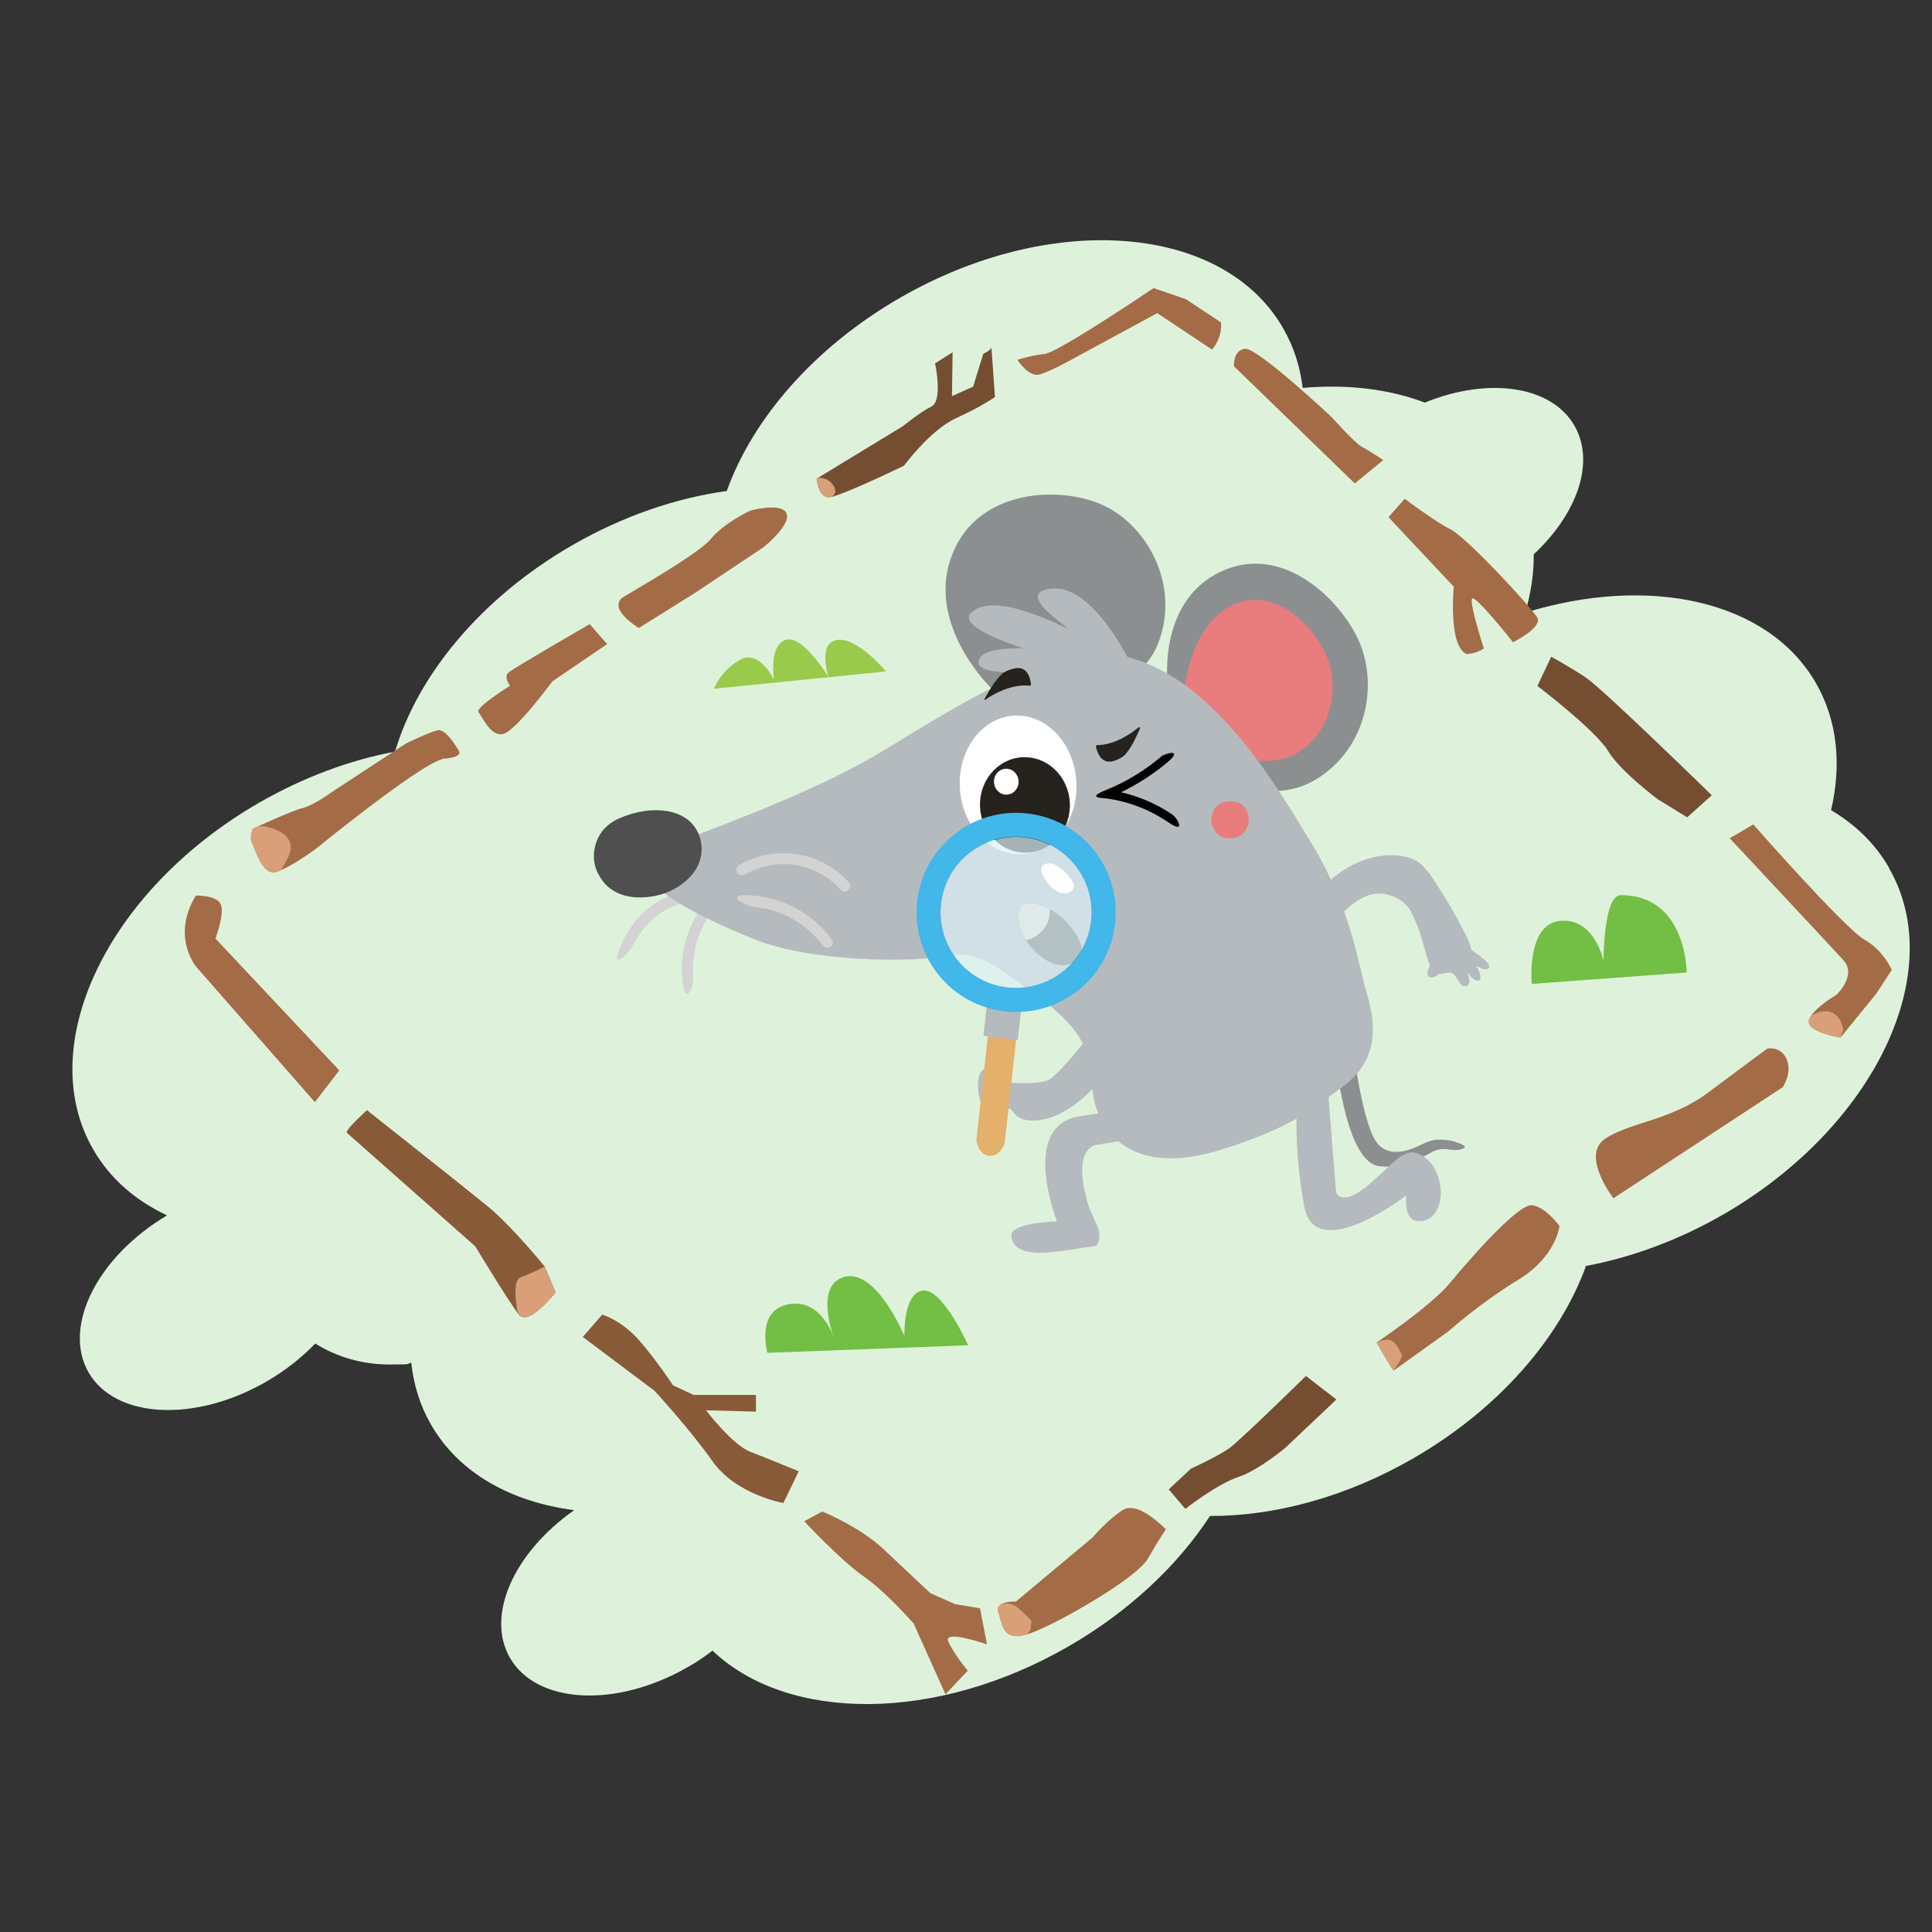 <svg xmlns="http://www.w3.org/2000/svg" xmlns:xlink="http://www.w3.org/1999/xlink" id="Ebene_1" viewBox="0 0 894 894"><rect x="0" y="0" width="894" height="894" fill="#333333" stroke="none"/><defs><style>      .st0 {        fill: none;      }      .st1 {        fill: #e7dbcc;      }      .st2 {        fill: #a36c46;      }      .st3 {        fill: #73be44;      }      .st4 {        fill: #9aca4c;      }      .st5 {        fill: #4f4f4f;      }      .st6 {        clip-path: url(#clippath-1);      }      .st7 {        clip-path: url(#clippath-3);      }      .st8 {        clip-path: url(#clippath-4);      }      .st9 {        clip-path: url(#clippath-2);      }      .st10 {        clip-path: url(#clippath-6);      }      .st11 {        clip-path: url(#clippath-5);      }      .st12 {        fill: #fff;      }      .st13 {        fill: #e97c7d;      }      .st14 {        fill: #b5babe;      }      .st15 {        fill: #8c8f90;      }      .st16 {        fill: #ddf1f7;        opacity: .7;      }      .st17 {        fill: #def2db;      }      .st18 {        fill: #754e32;      }      .st19 {        fill: #895a38;      }      .st20 {        fill: #e4b06c;      }      .st21 {        fill: #42b7e9;      }      .st22 {        fill: #d99f79;      }      .st23 {        fill: #26221d;      }      .st24 {        fill: #d3d3d3;      }      .st25 {        clip-path: url(#clippath);      }    </style><clipPath id="clippath"><path class="st0" d="M473.3,418.8c.4-.3.8-.5,1.2-.6,1.2-.4,2.4-.3,3.7-.1,8.6,1.3,16.1,7.9,20.3,15.2,1,1.7,1.8,3.6,2,5.6.1,2-.6,4.2-2.2,5.3-1.7,1.2-3.1,2.1-5.2,2.4-10.3,1.2-23.7-13.6-21.6-24.3.3-1.4.8-2.7,1.9-3.5Z"></path></clipPath><clipPath id="clippath-1"><path class="st0" d="M377.9,221.3s.7,9.1,5.8,8.8,34.6-14.6,34.6-14.6c0,0,12.2-16.6,24.1-22s18-9.8,18-9.8c0,0-1.7-24.4-1.7-23s-3.7,3-3.7,3l-4.7,15.2-9.8,4.4.3-20.3-8.1,5.1s3.7,17.3-1.7,20-13.2,9.1-13.2,9.1l-39.6,24.1Z"></path></clipPath><clipPath id="clippath-2"><path class="st0" d="M204.8,351.1s9.5-.3,7.5-3.7-6.4-10.2-9.8-9.5c-3.4.7-14.6,6.1-14.6,6.1l-34.2,22.4s-8.8,6.4-13.6,7.5-23,9.5-23,9.5c0,0-2,3.7-.3,7.1s4.7,14.9,11.2,12.9,18-10.5,18-10.5c0,0,47.8-39,58.9-41.7Z"></path></clipPath><clipPath id="clippath-3"><path class="st0" d="M160.4,524.1c0-2,9.4-10.4,9.4-10.4,0,0,45.1,35.7,56,44.6,10.9,8.9,26.3,27.8,26.3,27.8l5,11.9s-12.4,15.9-16.9,10.4c-4.5-5.5-20.3-31.7-20.3-31.7l-59.5-52.6Z"></path></clipPath><clipPath id="clippath-4"><path class="st0" d="M470.3,741.1s-10.3-.6-8.3,5.1,1.9,14.1,14.7,9.6c12.8-4.5,49.4-25.6,54.5-34.6s8.3-13.5,8.3-13.5c0,0-12.8-13.5-19.9-9-7.1,4.5-14.1,12.8-14.1,12.8l-35.3,29.5Z"></path></clipPath><clipPath id="clippath-5"><path class="st0" d="M645.3,634.7c-.4-.4-1-1.2-1.7-2.3-2.6-4-6.6-11.2-6.6-11.2,0,0,25-16.7,34-27.6,9-10.9,31.4-36.5,37.8-35.9,6.4.6,12.8,9.6,12.8,9.6,0,0-1.3,14.1-19.2,25-17.9,10.9-32.1,23.7-32.1,23.7l-25.4,18.2"></path></clipPath><clipPath id="clippath-6"><path class="st0" d="M851.7,480.2s-15.4-2.6-14.7-7.7,12.8-12.2,12.8-12.2c0,0,9.6-9,3.2-16s-52.6-56.4-52.6-56.4l10.9-6.4s42.3,48.1,51.3,53.2c9,5.1,12.8,14.1,12.8,14.1l-7.1,10.9-16.7,20.5Z"></path></clipPath></defs><path class="st17" d="M874.1,401.5c-6.4-11.1-15.6-20-26.8-26.6,4.9-21,3-41.4-7-58.8-22.2-38.5-77.4-50.2-134.5-32.6,2.6-9.1,4-18.2,3.9-27,20.2-18.8,28.6-42.7,18.8-59.6-10.8-18.6-40-22.5-69.2-10.6-16.5-6.3-35.9-8.6-56.5-6.8-1.2-9.8-4.1-19.1-9.1-27.7-27.8-48.2-107.2-54.4-177.4-13.9-39.8,23-68.1,56.1-80,89.3-23.3,3.2-47.9,11.5-71.5,25.1-42.3,24.4-71.6,60.3-82,95.5-20.8,3.9-42.3,11.8-63,23.7-70.1,40.5-104.5,112.4-76.6,160.5,7.8,13.5,19.6,23.6,34.1,30.4-32.3,19.2-48.5,51.5-36.3,72.7,12.4,21.4,49.2,23.3,82.3,4.2,8.8-5.1,16.3-11.1,22.6-17.6,9.7,6.1,21.5,9.7,34.3,9.7s6.8-.3,10.1-.8c1.1,10.2,4.1,19.9,9.2,28.7,12.9,22.4,37,35.7,66.2,39.5-27.8,19.5-41.1,48.7-29.7,68.4,12.4,21.4,49.2,23.3,82.3,4.2,4.1-2.3,7.9-4.9,11.4-7.6,34.7,33.1,103.3,33.5,164.8-2,28.1-16.2,50.5-37.5,65.4-60.3,29.6.1,62.8-8.6,94.1-26.7,39.7-22.9,67.9-55.9,79.9-89,20.9-3.9,42.6-11.8,63.5-23.8,70.1-40.5,104.5-112.4,76.6-160.5Z"></path><path class="st15" d="M617.3,482.5s4,54.9,20.8,57.1c6.6.9,13-.6,18.9-3.5,2.2-1.1,4.2-2.3,6.4-3.4,3-1.4,5.3-1,8.6-.6,1.8.2,3.8.1,5.4-.8,2.3-1.4-5.3-3.3-6.2-3.5-2.8-.5-6-.7-8.8,0s-5.3,2.3-7.9,3.3c-5.6,2.3-12,3.3-16.6-1.4-7.3-7.3-11.9-45.6-11.9-45.6l-8.5-1.6Z"></path><path class="st14" d="M510.7,470.5s-18.9,25.5-25.3,29.1c-4.3,2.4-20,1.8-27.6.2l7.4,12.2c4.2.5,3.1,6.2,12,6.5,23.3.8,44.9-35.1,44.3-36.1l-10.9-11.8Z"></path><path class="st24" d="M334.8,412.5c-18.9-4.2-37.9,4.7-46.2,22.3s3,5.6,4.4,2.6c7.3-15.5,23.6-23.7,40.4-19.9s4.6-4.2,1.4-5h0Z"></path><path class="st24" d="M329.5,413.9c-10,10.5-15,24.5-13.8,38.9s5.4,3.3,5.1,0c-1.1-13.1,3.2-25.7,12.3-35.3,2.3-2.4-1.4-6-3.6-3.6h0Z"></path><path class="st15" d="M540.2,314.1s-3.7-36.1,24.5-49.5c28.2-13.4,54.6,11.8,63.7,31.1,9.1,19.3,5.2,48.7-17.9,64-23.2,15.2-46-1.9-46.6-1.6-.6.4-23.6-43.9-23.6-43.9Z"></path><path class="st13" d="M548.1,318.5s2.8-29.1,21.9-38.4c19.1-9.3,37.1,8.7,43.4,22.4,6.3,13.7,3.8,34.5-11.8,45.1-15.6,10.6-38.1-.9-38.5-.7s-15-28.4-15-28.4Z"></path><path class="st15" d="M459.3,319.1s-33.9-32-17.1-66.1c13.8-28,52.2-28.2,70.9-17.9,18.7,10.3,32.8,36.4,22.9,62.4-9.9,25.9-42,20.7-42.3,21.3-.3.7-34.5.4-34.5.4Z"></path><path class="st14" d="M524.3,309.2s-20.5-45.1-42.4-35.6c-7.5,4.1,12.7,16.9,12.1,17.2-.6.2-34.7-18.5-45-6.8-5.5,6.8,24.7,16,24.7,16,0,0-20.8-1-20.9,6.4,0,7.4,28.3,3.2,32,7,9.9-1.1,39.5-4.1,39.5-4.1Z"></path><path class="st14" d="M439.9,442.1c-18.6,3.6-65.3,3-91.4-7.7-26.1-10.7-51.7-23.5-51-35.5,0,0,6.1-5.2,26.7-13.2,21.5-8.3,54.7-20.9,81.6-36.6,27.5-16.1,81.8-53.8,115.9-45.1,40.1,10.3,68.3,58.3,85.7,87.1,18,29.8,21.3,56.1,24.8,67.6,10.5,33.4-8.4,42-19.6,50.6-14.5,11-30.5,17.4-47.9,22.8-15.8,4.9-35.4,7.1-48.5-5.2-5.4-5.1-9-12-10.2-19.3-1.1-6.9-.8-14.2-3.2-20.8-2.3-6.4-6.7-11.9-11.5-16.6-5.3-5.2-11.5-9.4-17.5-13.8-9.6-7-21.2-16.8-33.9-14.3Z"></path><path class="st5" d="M276.8,404.4c-1.6-3.2-2.3-6.7-1.9-10.3.6-4.8,3-11.6,11.6-15.4,15.1-6.7,33.2-5,37.4,9,4.1,14.1-8.9,24.6-20.9,26.9-10.5,2-21.2-.1-26.2-10.3Z"></path><ellipse class="st12" cx="470.9" cy="363.5" rx="27" ry="32.1" transform="translate(-21.1 29.1) rotate(-3.5)"></ellipse><ellipse class="st23" cx="474" cy="372.8" rx="20.8" ry="22.1" transform="translate(-21.6 29.3) rotate(-3.5)"></ellipse><ellipse class="st12" cx="465.4" cy="362.1" rx="5.7" ry="6" transform="translate(-21 28.7) rotate(-3.5)"></ellipse><path class="st13" d="M560.5,379.2c0,0,0-8.3,8.7-8.4,8.8,0,8.8,8,8.6,9.7-.3,2.3-2.5,7.9-9.4,7.4,0,0-7.3,0-7.9-8.7Z"></path><path class="st23" d="M456.6,323.3c3.5-2.3,11.6-6.9,19.9-6,.3,0,.6-.2.6-.5-.3-2.8-1.3-6.6-4.6-7.5-1.3-.4-2.8-.1-4.2.3-1.5.4-3,1-4.2,1.9-1.4,1.1-2.4,2.4-3.4,3.7-.6.7-1.1,1.5-1.6,2.3-1.1,1.7-2.2,3.5-3.2,5.3s.3.8.8.5Z"></path><path class="st24" d="M344.6,404.7c14.9-8.5,33-5.6,44.5,7.1,2.2,2.5,5.9-1.2,3.6-3.6-13.1-14.4-33.9-17.5-50.7-7.9-2.9,1.6-.3,6.1,2.6,4.4h0Z"></path><path class="st24" d="M348.5,419.6c12.8,1.1,24.5,7.6,32.1,17.8,2,2.6,6.4,0,4.4-2.6-8.8-11.9-21.8-19.1-36.6-20.4s-3.3,4.9,0,5.1h0Z"></path><path class="st23" d="M526.8,336.6c-3.2,2.7-10.8,8.1-19.1,8.2-.3,0-.6.3-.6.6.6,2.8,2,6.4,5.4,7,1.4.2,2.8-.2,4.1-.7,1.4-.6,2.8-1.3,3.9-2.4,1.2-1.2,2.1-2.7,3-4.1s.9-1.6,1.4-2.5c.9-1.9,1.8-3.7,2.6-5.6.2-.5-.4-.8-.8-.4Z"></path><path class="st14" d="M469.3,506.6c-1.6-2.1-5.3.2-8.1,2.4,2.4-3.6,5.4-9.3,1.5-9.8-1.6-.2-2.9.6-3.8,1.9.4-4,0-7.8-2.8-6.8-5.2,1.8-3.4,12.6-2.7,14.1.4,2.3,1.1,5.8,2.6,7,2.3,1.9,5.2,3.6,7.4.6,0,0,0,0,0,0,2.6-1.9,6.8-5.4,6.1-7.4.3-.6.4-1.3-.1-1.9Z"></path><path d="M537.1,350.3c-7.6,6.4-16.2,11.6-25.4,15.3s-1.7,3.6.5,3.9c10.2,1.4,19.9,5.2,28.4,11s4.2-2,2-3.5c-9.1-6.2-19.5-10.1-30.4-11.6l.5,3.9c9.9-4,19-9.5,27.2-16.3s-.9-4.5-2.8-2.8h0Z"></path><g><path class="st5" d="M473.3,418.8c.4-.3.8-.5,1.2-.6,1.2-.4,2.4-.3,3.7-.1,8.6,1.3,16.1,7.9,20.3,15.2,1,1.7,1.8,3.6,2,5.6.1,2-.6,4.2-2.2,5.3-1.7,1.2-3.1,2.1-5.2,2.4-10.3,1.2-23.7-13.6-21.6-24.3.3-1.4.8-2.7,1.9-3.5Z"></path><g class="st25"><path class="st1" d="M457.4,420.5c-.9.4,10.1,18.1,19.6,13.9,14.2-6.3,7-22.5,7-22.5l-26.6,8.6Z"></path></g></g><g><g><path class="st20" d="M458.8,463.9l-7,63.6s.6,6.7,5.8,7.3c5.3.6,7.3-5.8,7.3-5.8l7.1-64.3-13.2-.7Z"></path><rect class="st14" x="456.4" y="460.4" width="16" height="19.7" transform="translate(54.1 -47.9) rotate(6.3)"></rect><circle class="st16" cx="470.2" cy="422.2" r="34.9"></circle><path class="st12" d="M482.5,400.4c5.1-3.6,12.5,4.8,14.2,8.3s-4.8,8.1-11,.9c-6.2-7.2-3.2-9.2-3.2-9.2Z"></path></g><path class="st21" d="M475.2,376.4c-25.3-2.8-48.1,15.5-50.8,40.8-2.8,25.3,15.5,48.1,40.8,50.8,25.3,2.8,48.1-15.5,50.8-40.8,2.8-25.3-15.5-48.1-40.8-50.8ZM504.9,426c-2.1,19.2-19.4,33-38.6,30.9-19.2-2.1-33-19.4-30.9-38.6,2.1-19.2,19.4-33,38.6-30.9,19.2,2.1,33,19.4,30.9,38.6Z"></path></g><path class="st14" d="M489.1,565.2s-17.4-44.1,10.2-48.6c27.6-4.5,35.7-4.8,35.7-4.8l1.5,13.2-29.4,4.8s-11.7,1.2-3.3,28.5c1.2,3,2.9,6.7,4.2,9.6s1.1,8.6-2.2,8.9c-11.7,1.1-36.6,8.1-37.8-4.9-.6-6.3,21.1-6.7,21.1-6.7Z"></path><path class="st14" d="M650.7,553.2s-42.2,32.5-47.2,5-3.3-46.8-3.3-46.8l14.3-7s3.7,47,3.7,47c.2,1.6,2.2,2.7,3.6,2.7,2.3.1,4.6-1,6.5-2.2,3.7-2.2,6.7-5.2,9.9-8,3.2-2.8,6.1-6.1,9.5-8.5,1.5-1,3.1-1.8,4.8-2.1,3.6-.5,7.2,2.2,9.5,4.8,2,2.4,3.3,5.3,4,8.3,1.3,5.2,1,12.1-3,16.1-1.9,2-4.6,2.8-7.3,2.5-6.3-.6-5-11.9-5-11.9Z"></path><path class="st2" d="M90.5,414.4s8.6-.3,11.3,3.4-2.1,16.5-2.1,16.5l57.3,61-11.3,14.7-54.8-62.5s-11.9-13.8-.3-33.1Z"></path><path class="st19" d="M160.4,524.1c0-2,9.4-10.4,9.4-10.4,0,0,45.1,35.7,56,44.6,10.9,8.9,26.3,27.8,26.3,27.8l5,11.9s-12.4,15.9-16.9,10.4c-4.5-5.5-20.3-31.7-20.3-31.7l-59.5-52.6Z"></path><path class="st19" d="M269.7,618.6l9-10.3s9,2.6,17.3,12.2c8.3,9.6,15.4,20.5,15.4,20.5l9.6,4.5h28.8v7.7l-23.1-.6s12.2,16,20.5,19.2c8.3,3.2,22.4,9,22.4,9l-7.1,14.7s-21.8-3.8-32.7-19.2c-10.9-15.4-26.9-32.7-26.9-32.7l-33.3-25Z"></path><path class="st2" d="M372.2,703.9l8.3-4.5s17.3,7.1,28.2,17.3c10.9,10.3,21.8,20.5,21.8,20.5l11.5,5.1,11.5,1.9,3.2,16.7s-20.5-7.1-17.9-1.3c2.6,5.8,9,13.5,9,13.5l-10.3,10.9-14.7-32.7s-12.8-14.7-23.1-21.8c-10.3-7.1-27.6-25.6-27.6-25.6Z"></path><path class="st2" d="M470.3,741.1s-10.3-.6-8.3,5.1,1.9,14.1,14.7,9.6c12.8-4.5,49.4-25.6,54.5-34.6s8.3-13.5,8.3-13.5c0,0-12.8-13.5-19.9-9-7.1,4.5-14.1,12.8-14.1,12.8l-35.3,29.5Z"></path><path class="st18" d="M540.8,689.2l7.7,9s14.7-11.5,24.4-14.7c9.6-3.2,21.8-13.5,21.8-13.5l23.7-22.4-14.1-10.9s-30.1,29.5-35.3,33.3-17.9,9.6-17.9,9.6l-10.3,9.6Z"></path><path class="st2" d="M645.3,634.7c-.4-.4-1-1.2-1.7-2.3-2.6-4-6.6-11.2-6.6-11.2,0,0,25-16.7,34-27.6,9-10.9,31.4-36.5,37.8-35.9,6.4.6,12.8,9.6,12.8,9.6,0,0-1.3,14.1-19.2,25-17.9,10.9-32.1,23.7-32.1,23.7l-25.4,18.2"></path><path class="st2" d="M746.6,554.5s-15.4-19.9-3.8-27.6c11.5-7.7,30.1-8.3,47.4-21.2s27.6-20.5,27.6-20.5c0,0,6.4-1.3,9,5.1,2.6,6.4-1.9,12.8-1.9,12.8l-78.2,51.3Z"></path><path class="st2" d="M851.7,480.2s-15.4-2.6-14.7-7.7,12.8-12.2,12.8-12.2c0,0,9.6-9,3.2-16s-52.6-56.4-52.6-56.4l10.9-6.4s42.3,48.1,51.3,53.2c9,5.1,12.8,14.1,12.8,14.1l-7.1,10.9-16.7,20.5Z"></path><path class="st18" d="M780.6,378.3l11.5-10.3s-50.6-49.4-58.3-54.5-16-9.6-16-9.6l-6.4,13.5s26.9,20.5,32.7,30.1,23.1,22.4,23.1,22.4l13.5,8.3Z"></path><path class="st2" d="M700.1,297.2s13.9-6.8,11.2-11.5c-2.7-4.7-32.5-36.9-40-40.7s-21.3-14.2-21.3-14.2l-7.5,8.5,30.2,32.2s-2.7,27.8,6.1,31.2c5.8-.7,7.8-2.7,7.8-2.7,0,0-6.8-21-5.4-23s19,20.3,19,20.3Z"></path><path class="st2" d="M626.9,223.7l13.2-10.8s-6.1-4.1-9.8-6.1-13.9-13.6-13.9-13.6c0,0-34.6-32.5-40.3-31.8s-5.1,8.1-5.1,8.1l55.9,54.2Z"></path><path class="st2" d="M560.9,161.7c5.1-6.1,4.1-12.5,4.1-12.5l-16.3-10.8-14.9-5.1s-44,29.8-50.5,30.5-12.5,2.7-12.5,2.7c0,0,5.1,8.1,10.2,6.8,5.1-1.4,15.2-7.1,15.2-7.1l39.3-21.3,25.4,16.9Z"></path><path class="st18" d="M377.9,221.3s.7,9.1,5.8,8.8,34.6-14.6,34.6-14.6c0,0,12.2-16.6,24.1-22s18-9.8,18-9.8c0,0-1.7-24.4-1.7-23s-3.7,3-3.7,3l-4.7,15.2-9.8,4.4.3-20.3-8.1,5.1s3.7,17.3-1.7,20-13.2,9.1-13.2,9.1l-39.6,24.1Z"></path><path class="st2" d="M287.5,276.9c1-1,35.2-20,41.3-27.4,6.1-7.5,18.3-13.2,18.3-13.2,0,0,14.9-4.1,16.9,1.4,2,5.4-10.8,15.6-10.8,15.6l-31.5,21-26.1,16.3s-13.6-8.1-8.1-13.6Z"></path><path class="st2" d="M281,297.9c-1-.7-8.1-9.1-8.1-9.1,0,0-35.2,20.3-37.6,22.4s.7,6.1.7,6.1c0,0-16.3,10.2-14.6,12.2s5.4,11.2,11.2,10.2,23-24.4,23-24.4l25.4-17.3Z"></path><path class="st2" d="M204.8,351.1s9.5-.3,7.5-3.7-6.4-10.2-9.8-9.5c-3.4.7-14.6,6.1-14.6,6.1l-34.2,22.4s-8.8,6.4-13.6,7.5-23,9.5-23,9.5c0,0-2,3.7-.3,7.1s4.7,14.9,11.2,12.9,18-10.5,18-10.5c0,0,47.8-39,58.9-41.7Z"></path><path class="st3" d="M355.1,626s-5.6-19.7,9.9-22.5c15.5-2.8,21.1,16.2,21.1,16.2,0,0-9.9-25.3,4.9-28.9,14.8-3.5,27.5,27.5,27.5,27.5,0,0-.7-19.7,8.4-21.1,9.2-1.4,21.1,25.3,21.1,25.3l-92.9,3.5Z"></path><path class="st3" d="M708.8,455.3s-2.7-27.9,13.3-29.2c15.9-1.3,19.9,18.6,19.9,18.6,0,0-.1-30.5,8-30.5,30.5,0,30.5,35.8,30.5,35.8l-71.7,5.3Z"></path><path class="st4" d="M330.4,318.7s2.7-8,11.9-13.3,15.9,9.3,15.9,9.3c0,0-2.7-15.9,5.3-18.6,8-2.7,19.9,17.3,19.9,17.3,0,0-5.3-15.9,4-17.3s22.6,14.6,22.6,14.6l-79.6,8Z"></path><path class="st14" d="M680.8,439.4c-.6-3.5-2.8-7.2-4.5-10.5-3.3-6.5-7-12.9-11.1-19-3.4-5.2-6.8-11.2-13.2-13-12.7-3.7-26.8,1.8-36.3,10.3-4.3,3.9-9.6,9.4-7.9,15.7.2.9,5.6,8.4,6.9,6.8,5.2-6.1,12.5-14.4,20.7-16,6.2-1.2,14.5,2.2,17.4,8,2,4,3.7,7.8,4.9,12,0,.4.2.7.3,1.1,1.2,4,2.2,8.1,3.7,12.1-1,1.8-1.9,4.2-.4,5.1,1.4.8,3.1-.2,4.5-1.3.6,0,1.2,0,1.8-.2,1.4-.3,2.9-.7,4.2-.2,2.6.9,3.8,7.5,7.1,5.8,1.5-.8,1.1-3.5,0-6.2,1.9,2.5,4,4.5,5.4,3.8,1.5-.7.5-3.7-1.1-6.7,2.4,1.3,4.7,2.1,5.6,1.1,1.8-1.9-5-6.6-8.4-8.8Z"></path><g class="st6"><path class="st22" d="M377.2,221.2s4.9-1,7.9,2.7.3,5.6.3,5.6l-4.7,2.5-2.5-1.7-1-9.1Z"></path></g><g class="st9"><path class="st22" d="M112.7,388.9s2.5-7.6,9.1-6.6,9.8,3.9,9.8,3.9c0,0,3.5,2.7,2.9,6.9s-5.7,11.3-5.7,11.3l-7.6,1.9-5.6-2.4-2.9-15Z"></path></g><g class="st7"><path class="st22" d="M245.8,609.9c-.7.2-5.9.8-6.6-4.4s-1.7-13.3,1.9-14.5,11.1-5,11.1-5l7.7,3.2,3.2,7.4-1.5,8.1-10.9,5.2h-4.9Z"></path></g><g class="st8"><path class="st22" d="M459.7,743.9s6.1-3.9,10.5-.5,7.1,6.6,7.1,6.6l-.5,4.2-3,4.2-6.4,1.7-3.7-2-3.9-14.2Z"></path></g><g class="st11"><path class="st22" d="M637,621.2s.2,0,.5-.2c1.4-.6,5.5-2.2,7.8.4s3.5,5.9,3.5,5.9l-1,2.4-2.3,3.5-3.3,3.3-8.4-7.7-.5-4.5"></path></g><g class="st10"><path class="st22" d="M836.3,477.8s-1.5-6.4,3.3-8.6c4.9-2.2,8.4-1.3,10.6,1.1s2.7,6.2,2.7,6.2l-1.2,3.8-2.6,3.3-5.5-.4-4.2-1.1-3.1-4.2Z"></path></g></svg>